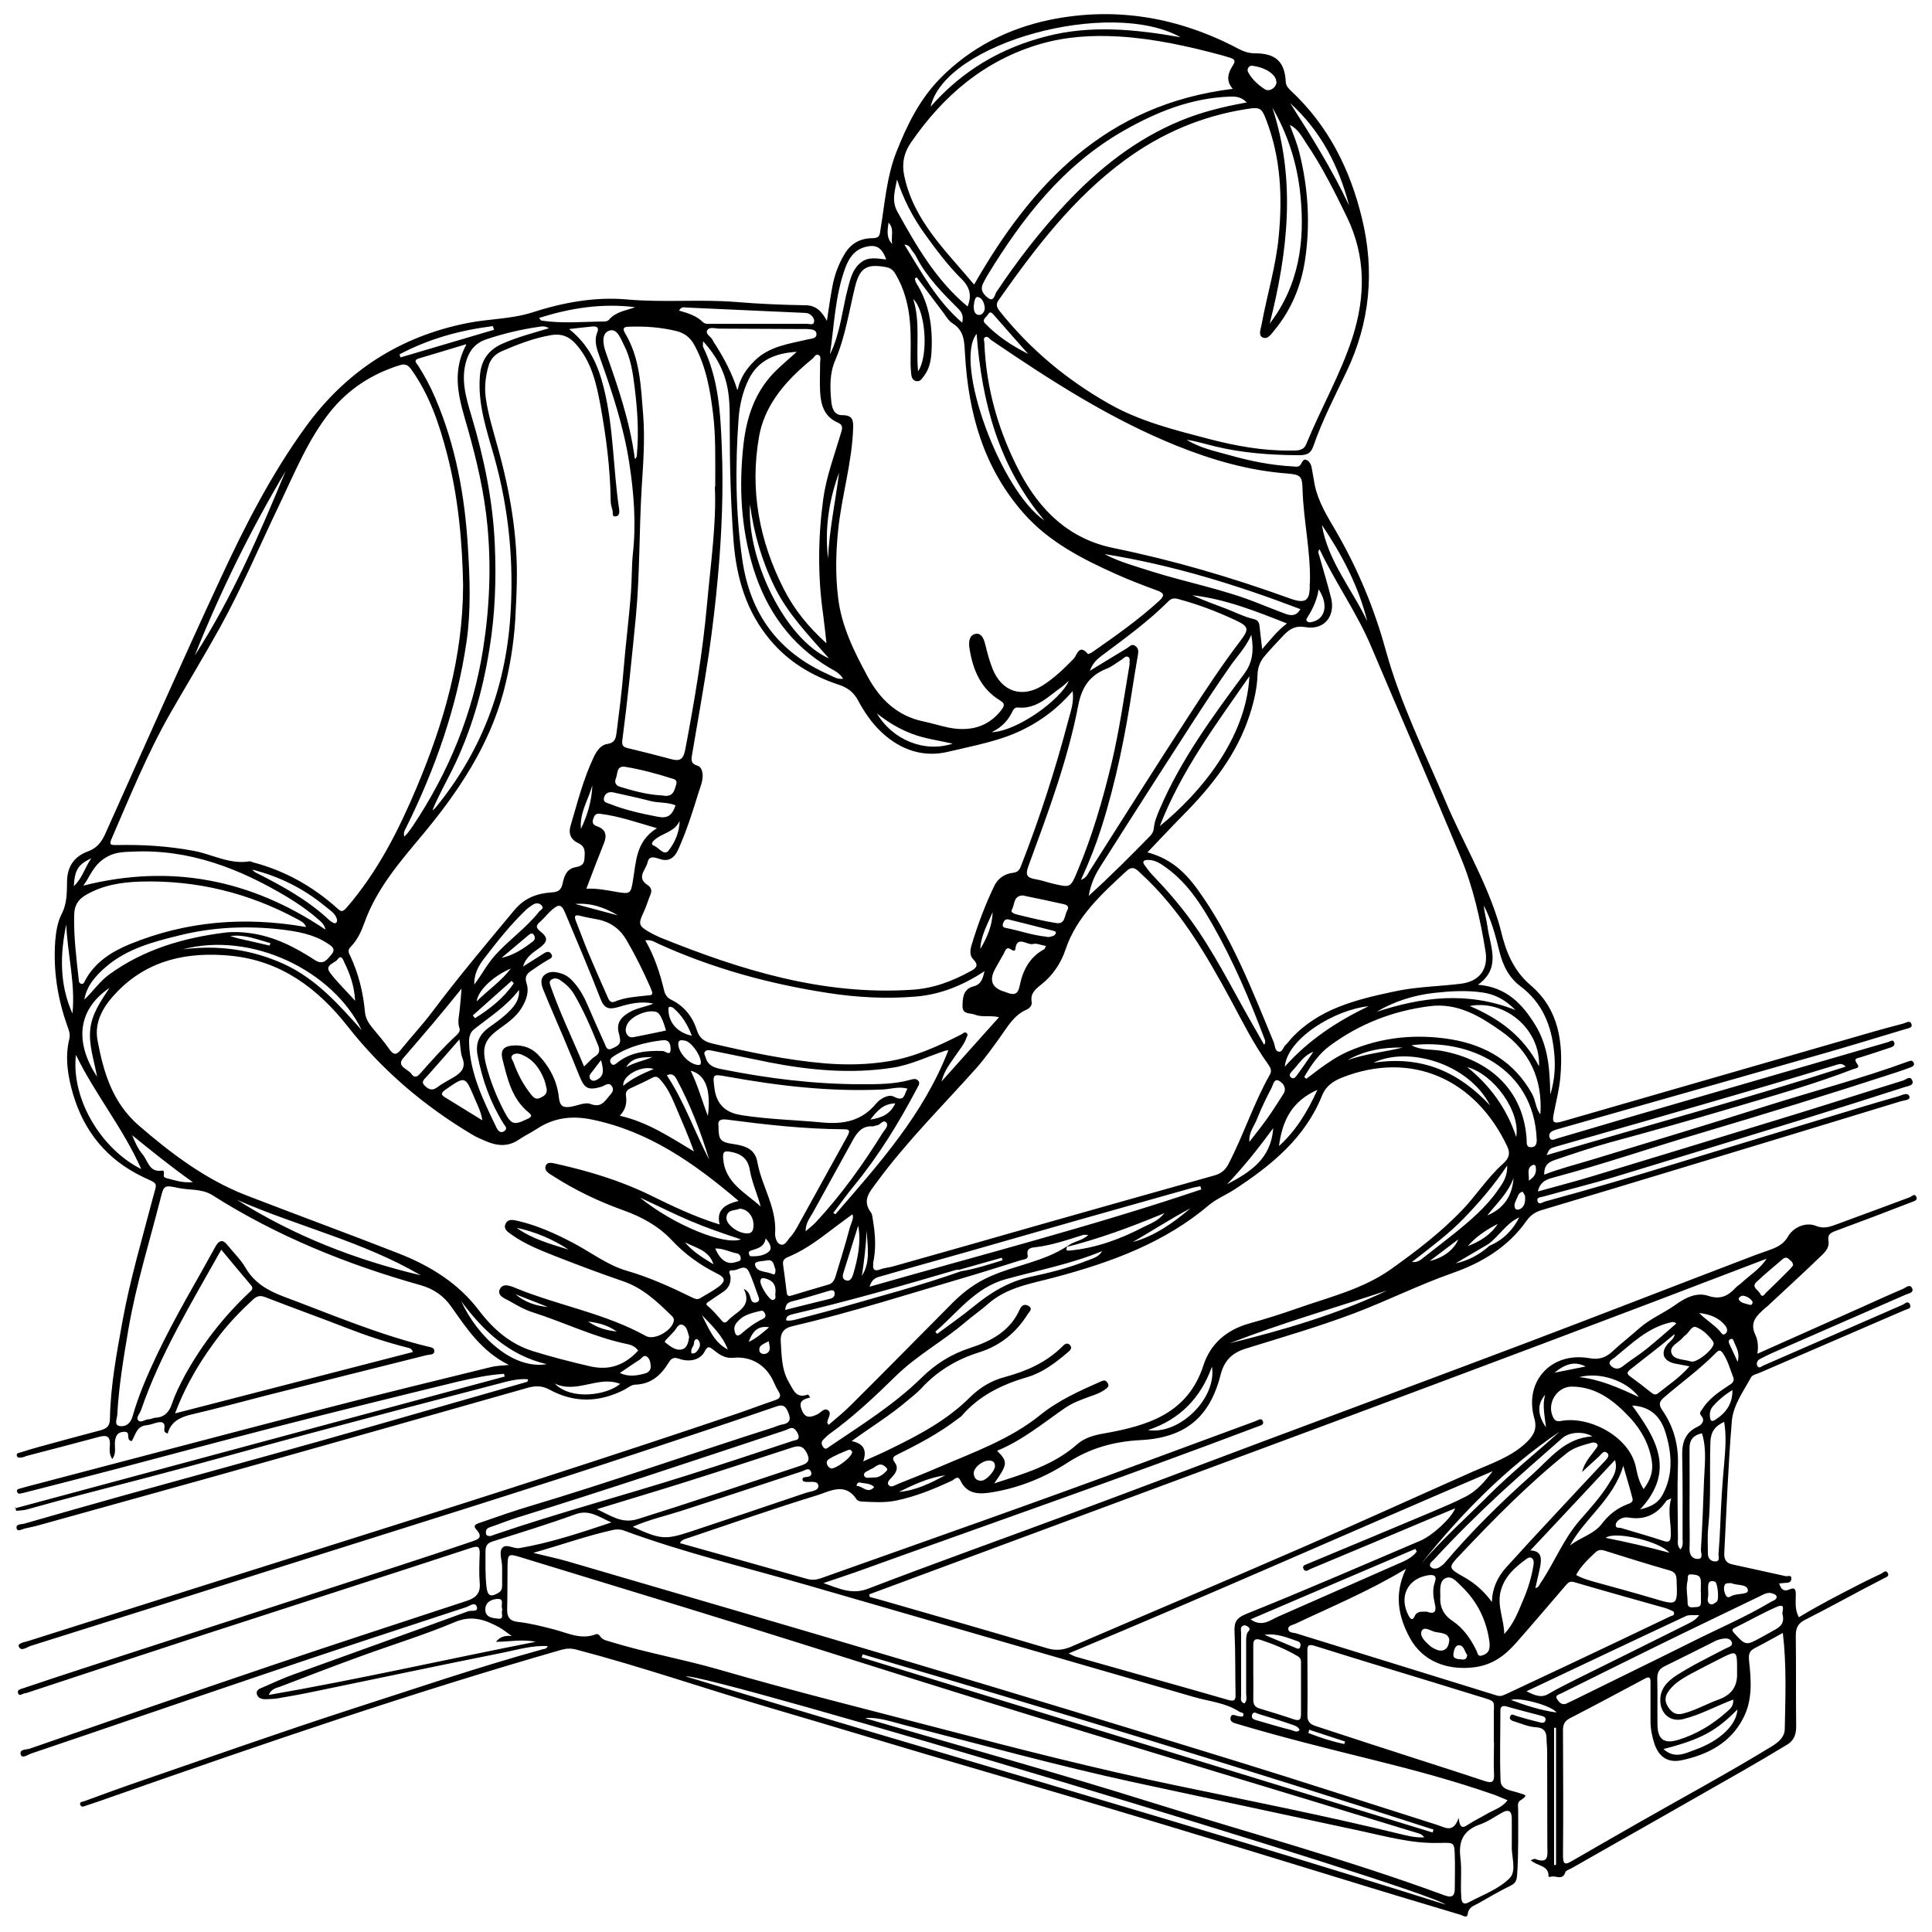 <svg xmlns="http://www.w3.org/2000/svg" id="Calque_1" viewBox="0 0 100 100"><path d="M.78,78.07c8.45-2.27,16.9-4.55,25.34-6.82-.01-.05-.02-.09-.03-.14-.81.05-1.6.22-2.38.4-3.12.76-6.25,1.53-9.36,2.33-2.76.71-5.52,1.45-8.28,2.18-1.56.41-3.13.81-4.69,1.21-.12.03-.23.06-.35.08-.08.01-.13-.03-.15-.11-.02-.08.03-.12.11-.14.12-.03.23-.07.35-.1,5.15-1.35,10.29-2.71,15.45-4.05,2.88-.75,5.77-1.45,8.66-2.16.24-.06.5-.06.89-.1-1.43-.71-2.19-1.9-3-3.04-.38-.54-.9-.9-1.57-1.09-3.81-1.07-7.44-2.54-10.78-4.66-.54-.34-1.17-.25-1.75-.37-.75-.16-.76-.15-.94.58-.57,2.23-1.26,4.44-1.65,6.71-.25,1.47-.5,2.95-.58,4.45-.01.2-.18.52.11.58.31.06.57-.12.68-.49.15-.54.34-1.07.55-1.59.85-2.08,1.95-4.03,3.06-5.98.24-.42.46-.84.7-1.26.17-.29.36-.35.59-.06.32.4.71.77.96,1.21.46.77,1.14,1.16,1.96,1.47,2.46.92,4.87,1.95,7.43,2.58.15.04.4.05.37.27-.02.17-.24.15-.39.18-2.77.69-5.54,1.39-8.31,2.09-1.29.33-2.56.68-3.86.98-.6.14-1.08.38-1.24.99-.21-.06-.18-.18-.17-.27.04-.3-.11-.36-.37-.3-.18.04-.36.12-.55.14-.53.04-.58.52-.77.82-.35-.04,0-.51-.41-.48-.35.02-.42.22-.46.5-.03.29.09.6-.14.91-.18-.27-.13-.53-.12-.77.01-.39-.16-.48-.52-.39-1.26.34-2.53.67-3.8,1-.07.02-.13.06-.2.07-.11.01-.27.07-.3-.09-.03-.14.12-.14.21-.17.31-.1.62-.19.94-.28,1.06-.29,2.12-.58,3.19-.86.32-.09.48-.23.48-.6.03-1.71.35-3.38.65-5.05.39-2.14,1.01-4.23,1.56-6.33.23-.9.34-.73-.52-1.14-1.86-.9-3.03-2.35-3.6-4.28-.27-.93-.43-1.89-.19-2.87.06-.25-.04-.47-.12-.7-.5-1.42-.72-2.86-.61-4.37.04-.48.12-.97.33-1.38.28-.54.27-1.09.28-1.66,0-.76.34-1.31,1.08-1.58.44-.16.69-.46.88-.87,1.99-4.44,3.96-8.9,6.01-13.31,1.25-2.7,2.61-5.35,4.37-7.78,2.09-2.88,4.86-4.69,8.39-5.39,1.1-.22,2.24-.2,3.32-.54,1.61-.52,3.26-.83,4.94-.68,1.88.17,3.77-.02,5.64.13,1.19.1,2.38.15,3.58.17.57,0,.86.33,1.12.81.09-.59.17-1.18.28-1.76.11-.61.32-1.18.64-1.71.32-.54.82-.81,1.42-.81.43,0,.39-.2.44-.49.22-1.32.31-2.66.8-3.93.56-1.43,1.22-2.78,2.32-3.89,1.56-1.57,3.48-2.54,5.62-2.99,3.44-.71,6.72-.13,9.81,1.51.27.14.53.22.84.22,1.06,0,1.53.44,1.58,1.47.01.22.14.34.27.47,1.94,1.81,3.06,4.07,3.67,6.58.67,2.73.43,5.4-.8,7.97-.6,1.26-1.25,2.51-1.71,3.84-.15.44-.41.48-.86.47-1.42-.01-2.83-.12-4.21-.45-.5-.12-.98-.27-1.49-.35.68.43,1.47.59,2.22.8,1.06.3,2.14.52,3.25.58.15,0,.3.07.43-.09.08-.11.12-.34.33-.23.15.08.22.25.25.43.05.28.1.57.15.85.18.87.64,1.61,1.08,2.36,1.14,1.96,2,4.02,2.6,6.21.75,2.72,2.01,5.26,3.11,7.85.86,2.03,2,3.94,2.67,6.04.06.19.12.39.17.59.26,1.09.64,2.08,1.56,2.86,1.47,1.26,1.68,2.99,1.52,4.78-.06.62-.22,1.24-.34,1.86-.09.45-.01.52.43.4,5.41-1.56,10.81-3.12,16.22-4.68.48-.14.96-.26,1.44-.39.16-.04.36-.2.43.04.06.18-.19.21-.33.25-1.46.44-2.93.89-4.4,1.31-3.06.88-6.12,1.74-9.17,2.61-1.45.41-2.91.83-4.36,1.24-.08.02-.17.05-.25.08-.17.06-.28.18-.23.35.07.23.26.11.39.07,1.27-.37,2.53-.75,3.8-1.12,4.44-1.29,8.88-2.58,13.33-3.87.12-.03.27-.18.33.04.05.17-.14.22-.26.26-.49.17-.98.32-1.47.48-.17.06-.42.04-.19.35.16.21-.07.22-.21.27-2.08.8-4.22,1.4-6.35,2.03-2.06.61-4.13,1.19-6.2,1.75-.98.27-1.95.6-2.92.93-.35.12-.54.32-.52.75.81-.32,1.63-.52,2.45-.77,3.06-.93,6.11-1.85,9.16-2.82,2.41-.76,4.86-1.4,7.23-2.27.11-.04.19-.07.26.03.1.14,0,.22-.12.27-.27.1-.55.2-.83.29-3.37,1.1-6.76,2.14-10.16,3.15-2.47.73-4.91,1.57-7.41,2.24-.36.1-.78.17-.91.75,1-.28,1.94-.52,2.86-.8,3.53-1.07,7.06-2.15,10.58-3.23,1.82-.56,3.64-1.15,5.46-1.71.16-.05.37-.28.48,0,.1.25-.21.28-.37.33-1.8.58-3.6,1.15-5.41,1.71-3.22.99-6.44,1.98-9.67,2.96-1.2.36-2.42.66-3.63,1-.14.04-.38.03-.32.24.07.22.27.05.39.02,2.24-.61,4.46-1.26,6.68-1.94,3.27-1,6.54-1.99,9.81-2.98.59-.18,1.18-.35,1.78-.52.2-.06.5-.24.59,0,.07.2-.29.2-.47.26-3.8,1.16-7.6,2.32-11.41,3.47-2.39.72-4.78,1.45-7.17,2.16-.33.1-.56.26-.77.55-.94,1.35-2.31,2.17-3.82,2.7-1.74.61-3.39,1.44-5.11,2.09-1.83.69-3.72,1.24-5.59,1.82-.72.22-1.12.62-1.31,1.35-.56,2.22-1.84,3.27-4.15,3.39-1.36.07-2.6.41-3.76,1.16-1.19.77-2.51,1.31-3.92,1.54-.65.11-1.3.12-1.64-.61-.13-.29-.31-.06-.42,0-.94.44-1.89.83-2.91,1.04-.58.12-1.17.08-1.76.05-.1,0-.23-.04-.28-.11-.6-.92-1.4-.41-2.06-.21-2.22.68-4.41,1.45-6.61,2.19-.17.06-.37.08-.48.28,2.21.62,4.39,1.23,6.57,1.85.25.07.45.06.7-.02,5.71-2.03,11.42-4.03,17.1-6.14,1.8-.67,3.61-1.33,5.42-2,.14-.05.31-.2.39.01.07.19-.14.21-.28.27-6.89,2.61-13.86,5.03-20.79,7.53-.51.18-1.03.35-1.68.57.84.29,1.48.62,2.34.28,3.36-1.29,6.75-2.5,10.12-3.75,3.45-1.28,6.9-2.59,10.34-3.88,4.55-1.7,9.1-3.39,13.65-5.11,3.88-1.47,7.75-2.98,11.63-4.46.35-.14.72-.25,1.07-.39.32-.13.59-.3.78-.63.27-.48.92-.76,1.44-.55.44.18.77.03,1.13-.1,1.24-.45,2.48-.92,3.73-1.38.11-.04.25-.23.34-.02.08.18-.12.22-.24.27-1.32.51-2.63,1.01-3.96,1.5-.26.1-.4.19-.35.5.07.41-.25.66-.5.9-.88.85-1.78,1.67-2.68,2.51-.03.02-.06.04-.08.06-.42.38-.85.73-.52,1.41.13.27.16.61.1.97,1.88-.84,3.72-1.66,5.56-2.48.66-.3,1.32-.6,1.98-.88.15-.06.36-.29.48-.01.08.21-.2.25-.34.31-2.3,1.01-4.61,2.01-6.91,3.02-.22.1-.44.21-.65.32-.14.08-.18.23-.12.35.09.16.22.02.31-.02,2.4-1.04,4.8-2.1,7.2-3.14.12-.05.28-.25.39-.02.1.22-.14.23-.27.29-2.5,1.08-5,2.16-7.5,3.24-.16.07-.38.11-.45.23-.4.73-.93,1.45-1,2.27-.19,2.26-.27,4.53-.39,6.8-.02.29.04.54.4.62.93.2,1.85.41,2.77.61.12.03.31-.1.3.14,0,.17-.15.21-.3.21-.1,0-.2.02-.33.03.09.3.24.44.53.31.28-.13.33,0,.33.25,0,.39-.06.79.16,1.19,1.03-.63,2.11-1.18,3.18-1.73.35-.18.71-.35,1.07-.52.11-.05.25-.23.35-.04.1.17-.1.22-.21.28-.32.17-.64.33-.96.5-1.04.55-2.06,1.11-3.11,1.64-.36.18-.48.42-.48.81.02,1.57,0,3.15.02,4.72,0,.43-.13.73-.48.94-.78.47-1.57.94-2.36,1.39-2.92,1.67-5.85,3.33-8.77,4.99-.12.07-.31.12-.34.22-.15.47-.53.12-.78.24-.02.01-.09-.02-.09-.02.03-.6-.6-.53-.92-.85.11-.03.18-.08.23-.06.71.27.64-.18.63-.63-.01-1.66,0-3.32-.01-4.97,0-.2-.03-.41-.03-.61,0-.37-.13-.59-.57-.61-.35-.02-.7-.17-1.04-.28-.14-.04-.36-.1-.27-.29.07-.17.23-.03.36,0,.36.11.73.21,1.1.3.13.03.3.1.36-.07.06-.18-.1-.22-.24-.26-.6-.16-1.2-.31-1.79-.48-.2-.05-.3.02-.3.22,0,1.21-.04,2.43.01,3.64.02.47.57.49.91.61.34.12.58.1.11.4-.17.11-.11.31-.11.48,0,1.11.02,2.22-.05,3.33-.02.28-.05.46-.34.6-.57.28-1.12.6-1.68.92-.23.13-.5.19-.54.55-.03.24-.25.08-.37.04-2.11-.63-4.21-1.26-6.31-1.91-6.24-1.92-12.49-3.81-18.77-5.64-3.58-1.04-7.14-2.13-10.72-3.18-3.33-.98-6.62-2.12-9.98-3-.27-.07-.49-.06-.75.01-7.84,2.25-15.55,4.9-23.25,7.6-.45.16-.91.32-1.37.47-.11.04-.25.11-.3-.06-.04-.14.12-.14.21-.17.95-.35,1.91-.7,2.87-1.03,3.61-1.24,7.22-2.52,10.85-3.7,3.33-1.07,6.65-2.21,10.03-3.14.08-.02.17,0,.24-.16-.8-.04-1.53.18-2.26.33-3.26.65-6.51,1.34-9.76,2.01-.66.14-1.32.26-1.98.37-.19.03-.38.03-.57.04-.23.01-.44-.05-.49-.28-.04-.21.18-.28.33-.34.52-.23,1.04-.47,1.57-.66,3.01-1.09,6.03-2.17,9.04-3.27.16-.06.54.05.45-.23-.09-.29-.39-.03-.56.02-3.48,1.14-6.96,2.28-10.43,3.46-4.03,1.36-8.04,2.75-12.07,4.11-.18.06-.47.28-.54.07-.11-.3.28-.26.46-.32,4.16-1.44,8.33-2.89,12.5-4.3,3.37-1.14,6.75-2.24,10.12-3.35.47-.15.72-.4.67-.92-.04-.51-.02-1.03,0-1.54,0-.33-.07-.4-.42-.29-4.51,1.48-9.04,2.93-13.55,4.4-3.16,1.03-6.31,2.07-9.46,3.11-.05.02-.1.02-.15.03-.11.03-.25.16-.31,0-.08-.19.13-.22.24-.26,1.04-.35,2.09-.7,3.14-1.04,5.42-1.76,10.84-3.52,16.25-5.28,1.27-.41,2.55-.84,3.82-1.27.31-.11.67-.19.25-.65-.23-.25.16-.31.31-.37.83-.29,1.66-.58,2.5-.83,4.22-1.26,8.37-2.73,12.56-4.06.15-.05.29-.12.44-.15.48-.07.5-.31.32-.7-.14-.29-.27-.35-.59-.24-2.17.75-4.34,1.47-6.51,2.19-6.29,2.09-12.62,4.05-18.94,6.05-4.38,1.39-8.76,2.78-13.14,4.15-.19.06-.5.32-.62.03-.07-.17.33-.23.52-.29,5.45-1.73,10.9-3.45,16.35-5.17,6.76-2.13,13.51-4.29,20.22-6.56.68-.23,1.36-.49,2.04-.72.27-.09.36-.21.19-.47-.12-.19-.2-.4-.3-.6-.4-.79-1.14-1.22-2.04-1.13-.43.04-.72-.17-1.02-.41-.16-.12-.29-.26-.45.07-.21.43-.76.59-1.33.39-.3-.11-.42,0-.54.2-.4.65-.9,1.11-1.73,1.14-.19,0-.38.16-.56.26-1.29.66-2.59.7-3.87,0-.39-.21-.72-.21-1.13-.1-4.37,1.24-8.73,2.48-13.1,3.71-4.08,1.15-8.17,2.28-12.26,3.42-.21.06-.44.1-.65.15-.16.03-.4.2-.45,0-.06-.25.27-.2.41-.25,1.7-.49,3.4-.97,5.11-1.45,3.36-.93,6.72-1.85,10.07-2.79,3.58-1.01,7.16-2.05,10.74-3.07.06-.02.14-.01.14-.16-.58-.05-1.13.13-1.68.27-3.23.84-6.45,1.69-9.67,2.55-2.81.75-5.6,1.55-8.41,2.28-2.06.54-4.13,1.06-6.18,1.64-.18.05-.37.05-.55.07-.02-.07-.04-.14-.06-.22ZM77.12,64.47c.69-.3,1.18-.8,1.52-1.46-.68.3-1.03.96-1.6,1.38-.57.33-1.13.67-1.7,1,.68-.14,1.26-.47,1.77-.92ZM49.66,65.72c-.07,0-.14,0-.21.02-2.79.82-5.58,1.62-8.41,2.28-.15.04-.36.08-.35.32.17.04.33,0,.5-.04.71-.19,1.43-.37,2.14-.57,2.14-.62,4.3-1.18,6.41-1.93.74-.12,1.44-.35,2.15-.57-.01-.04-.02-.09-.04-.13-.73.21-1.46.41-2.19.62ZM55.23,64.52c-.01.1-.12.23.13.21,1.36-.13,2.62-.59,3.81-1.21.35-.18.77-.31,1.1-.73-.15.06-.2.08-.24.1-1.57.65-3.16,1.23-4.81,1.65.29-.3.76-.28,1.11-.62-.14,0-.21-.02-.27,0-.82.26-1.63.54-2.5.64-.2.02-.44.06-.37.4.05.22-.2.23-.36.27-.87.27-1.73.55-2.61.81-3.07.9-6.11,1.88-9.23,2.61-.46.11-.6.39-.58.76.05.73.03,1.47.43,2.15.24.41.37.84.98.62.01,0,.06.07.12.15-.32.09-.62.16-.46.6.17.47.41.47.82.28.18-.08.37-.38.58-.2.18.16-.05.41-.06.62,0,.03.03.05.07.12.38-.33.77-.64,1.12-.99,1.78-1.77,3.54-3.56,5.31-5.34.57-.57,1.2-1.04,1.97-1.37,1.29-.57,2.72-.75,3.92-1.53ZM33.04,69.92c-.15-.23-.39-.32-.62-.36-1.7-.36-3.25-1.13-4.89-1.65-.37-.12-.73-.32-1.07-.52-.26-.16-.74-.29-.6-.64.17-.4.63-.16.93-.04,2.19.88,4.55,1.28,6.64,2.44.46.26,1.44-.33,1.45-.84,0-.07-.06-.16-.12-.21-.74-.72-1.48-1.43-2.5-1.78-1.17-.4-2.34-.84-3.49-1.29-.8-.32-1.61-.63-2.31-1.14-.17-.12-.41-.27-.3-.53.12-.29.4-.22.63-.17,1,.23,1.93.65,2.83,1.12.95.49,1.8,1.17,2.84,1.47,1.17.34,2.27.84,3.35,1.37.15.07.28.14.44.04.32-.2.66-.37.96-.6.36-.28.33-.46-.09-.67-.89-.44-1.69-1.02-2.36-1.74-.69-.73-1.54-1.19-2.48-1.53-1.29-.46-2.52-1.05-3.67-1.79-.18-.11-.45-.26-.37-.5.09-.27.39-.15.6-.11,1.65.37,3.27.86,4.79,1.6,1.16.57,2.32,1.13,3.62,1.53-.19-.76.28-1.05.98-1.22-2.3-1.96-4.66-3.62-7.63-4.22-1-.2-1.92-.09-2.78.47-.32.21-.66.37-.97.58-.54.37-1.1.33-1.67.09-.25-.11-.51-.21-.75-.36-2.48-1.48-4.65-3.32-6.43-5.59-1.55-1.97-3.45-3.4-6.05-3.66-2.22-.22-4.28.2-5.89,1.87-.68.7-1.2,1.52-1.01,2.52.31,1.65.77,3.22,2.15,4.41,1.68,1.45,3.43,2.77,5.52,3.59,2.64,1.02,5.29,1.99,7.92,3.02,1.63.64,3.09,1.54,4.16,2.96.73.96,1.61,1.73,2.8,2.1.97.3,1.95.55,2.94.78,1.04.24,1.82-.09,2.5-.82ZM23.97,30.3c-.04-2.21-.24-4.53-.83-6.8-.4-1.54-.9-3.04-1.84-4.36-.15-.21-.29-.34-.6-.24-1.45.45-2.65,1.23-3.6,2.4-1.15,1.44-1.83,3.13-2.61,4.76-1.03,2.14-1.95,4.33-3.1,6.41-.83,1.5-1.72,2.96-2.57,4.44-1.2,2.1-2.1,4.33-3.06,6.54-.12.29,0,.29.25.29,1.35-.03,2.69.05,4.02.3.97.18,1.86.72,2.9.54.04,0,.1.03.15.05,1.65.43,3.1,1.24,4.36,2.37.2.18.27.24.5-.02,1.61-1.86,2.69-4,3.63-6.23,1.39-3.31,2.39-6.7,2.4-10.45ZM36.39,17.69c0,.16-.02.22,0,.26.8,1.64.9,3.41.97,5.18.09,2.24,0,4.48-.2,6.71-.12,1.34-.28,2.67-.47,4-.26,1.73-.57,3.45-.86,5.17-.04.26-.12.51.27.62.2.06.26.29.27.51,0,.3-.11.57-.2.84-.31,1.01-.63,2.02-1.06,2.98-.18.41-.47.66-.93.51-.29-.09-.58-.21-.66.16-.08.38-.61.79,0,1.18.17.11.24.27.15.49-.13.3-.21.61-.35.9-.3.64-.28.73.37,1.09.15.08.31.16.47.23,4.18,1.69,8.43,3.01,13.04,2.71,1.13-.07,2.11-.45,3.07-.98.28-.15.39-.31.11-.59-.22-.22-.16-.52-.08-.78.31-1.03.69-2.03,1.15-3,.19-.4.53-.65.96-.7.29-.03.37-.17.45-.39.96-2.46,1.77-4.97,2.44-7.52.12-.46.3-.93.22-1.5-.73.85-1.56,1.49-2.5,1.96-1.24.63-2.61.86-3.94,1.18-1.28.31-2.46-.09-3.43-.99-.52-.48-.92-1.07-1.25-1.69-.22-.4-.52-.63-.96-.78-1.4-.46-2.63-1.19-3.58-2.33-1.24-1.48-1.74-3.22-1.89-5.09-.15-1.99-.2-3.99-.2-5.99,0-.65.01-1.3-.11-1.94-.17-.9-.58-1.68-1.26-2.43ZM51.43,76.79c1.61-.52,3.11-.96,4.32-2.03.38-.34.88-.48,1.42-.57,2.24-.4,4.31-1.02,5.12-3.52.36-1.12,1.2-1.84,2.38-2.17.83-.23,1.65-.49,2.45-.77,1.67-.59,3.42-1,4.88-2.04,1.28-.91,2.52-1.86,3.62-2.99.77-.79,1.36-1.74,2.18-2.47.31-.28.38-.53.22-.88-1.65-3.51-4.98-4.99-8.57-3.57-.45.18-.83.45-1.01.9-.88,2.21-2.62,3.63-4.55,4.89-.43.28-.93.48-1.32.81-2.29,1.94-5.02,2.94-7.88,3.71-1.24.34-2.55.51-3.56,1.41-.37.33-.79.61-1.17.94-1.15.98-2.5,1.71-3.59,2.78-1.09,1.07-2.21,2.12-3.46,3.02-.11.08-.2.19-.3.28-.12.12-.09.25-.01.37.13.19.25.04.34-.02,1.64-1.11,3.33-2.16,4.75-3.55.73-.72,1.54-1.23,2.52-1.55,1.09-.35,2.07-.87,2.57-1.99.09-.2.23-.31.45-.19.25.15.05.3-.03.42-.59.96-1.43,1.64-2.5,1.98-1.19.37-2.2.98-3.03,1.89-.2.21-.43.39-.66.58-.89.77-1.91,1.39-2.93,2.13.63.13.8.48.6,1.05.54-.24,1-.44,1.44-.66,1.48-.72,2.92-1.49,4.1-2.67.5-.49,1.09-.85,1.77-1.03,1.12-.3,2.15-.75,2.98-1.57.09-.09.25-.26.4-.1.18.18-.02.31-.14.42-.62.52-1.27,1.02-2.06,1.25-1.3.38-2.48.95-3.38,1.99-.05.06-.13.11-.2.16-.96.74-2.03,1.31-3.11,1.84-.22.11-.35.18-.16.44.2.27.06.51-.13.72-.11.13-.31.28-.2.43.13.17.35,0,.51-.06.7-.28,1.41-.56,2.1-.86,1.81-.78,3.68-1.44,5.23-2.69.95-.77,2.05-1.26,3.16-1.75.16-.07.24-.07.34.08.09.14.02.23-.08.3-.25.2-.54.3-.83.4-.44.16-.88.32-1.27.58-1.15.79-2.22,1.69-3.54,2.23.56.57.56.68-.15,1.69ZM29.48,17.05c1.03.83,1.48,1.86,1.77,3.02.52,2.08.48,4.21.8,6.31.02.15,0,.34-.2.35-.18.01-.12-.17-.14-.27-.03-.17-.1-.33-.1-.5-.02-1.67-.23-3.33-.53-4.97-.21-1.14-.46-2.27-1.28-3.19-.34-.38-.73-.54-1.24-.46-.91.15-1.76.48-2.59.84-.35.15-.59.41-.69.78-.15.53-.21,1.06-.14,1.61.12.88.39,1.72.62,2.57.64,2.29,1.04,4.6.99,6.99-.01.65-.05,1.29-.08,1.94-.08,1.26-.28,2.49-.6,3.71-.76,2.84-2.36,5.22-4.21,7.44-1.17,1.4-2.36,2.77-2.99,4.52-.17.47-.37.92-.73,1.28-.17.17-.08.32-.01.46.43.92.67,1.9.76,2.9.03.29.15.52.32.74.31.39.65.76.93,1.17.22.32.37.34.61.04.54-.67,1.13-1.3,1.64-1.98,1.35-1.8,2.8-3.52,4.24-5.25.53-.63,1.17-.86,1.93-.91.34-.02.49-.13.56-.46.08-.37.2-.75.65-.84.27-.05.46-.12.48-.43.02-.32.08-.64-.32-.82-.38-.17-.52-.5-.4-.89.36-1.21.66-2.43,1.21-3.58.14-.3.36-.61.68-.66.44-.06.46-.34.5-.64.13-1.05.27-2.09.35-3.14.11-1.37.29-2.73.39-4.1.05-.66.03-1.33.1-1.99.17-1.57.05-3.13-.19-4.68-.29-1.89-.89-3.69-1.53-5.48-.15-.42-.31-.84-.12-1.29.1-.26-.06-.31-.26-.29-.36.03-.72.08-1.19.13ZM45.2,65.4c-.04.29.04.43.37.3.21-.08.44-.09.65-.15,2.53-.71,5.05-1.43,7.57-2.15,3.02-.86,6.05-1.71,9.07-2.56.34-.1.55-.26.72-.58.79-1.52,1.31-3.16,2.15-4.64.13-.23,0-.4-.11-.56-.73-1.02-1.29-2.14-1.88-3.24-1.29-2.38-2.64-4.73-4.68-6.6-.23-.22-.42-.45-.76-.13-1.27,1.18-2.57,2.34-3.15,4.06-.24.72-.67,1.35-1.28,1.83-.29.23-.55.45-.47.88.03.18-.11.33-.27.4-.66.29-.98.89-1.37,1.43-.39.54-.78,1.09-1.22,1.59-1.74,1.95-3.6,3.79-5.15,5.9-.37.51-.79.93-.31,1.58.08.11.08.29.11.44.12.73.16,1.46,0,2.19ZM59.4,44.12c1.06.29,1.82.86,2.58,1.91,1.76,2.43,2.82,5.19,3.95,7.92.07.17.05.43.24.48.22.05.24-.24.38-.35.1-.09.18-.21.27-.31,1.43-1.56,3.37-2.03,5.34-2.45,1.14-.25,2.29-.26,3.44-.4.98-.12,1.44-.75,1.29-1.68-.27-1.67-.64-3.32-1.29-4.88-1.51-3.65-3.09-7.26-4.63-10.9-.74-1.75-1.85-3.3-2.67-5.03-.1.12-.06.19-.03.28.21.74.43,1.47.62,2.21.25.96-.34,1.71-1.32,1.54-.53-.09-.82.1-1.12.41-.33.35-.66.7-.97,1.06-.25.28-.38.61-.39.98-.02.7-.18,1.38-.39,2.04-.66,2.09-1.99,3.76-3.52,5.3-.6.61-1.18,1.23-1.78,1.86ZM66.76,6.46c.17.47.37.94.49,1.42.46,1.83.58,3.7.3,5.57-.2,1.34-.71,2.59-1.6,3.66-.15.18-.34.49-.61.35-.22-.12-.08-.43-.04-.66.28-1.54.75-3.04.89-4.6.19-2.03.1-4.01-.63-5.94-.25-.67-.33-.73-1.01-.62-2.34.36-4.44,1.26-6.33,2.65-2.68,1.97-4.65,4.57-6.53,7.24-.15.22-.11.36.05.57,1.56,1.96,3.45,3.54,5.63,4.78,1.62.93,3.41,1.37,5.2,1.84,1.39.36,2.79.62,4.24.6.3,0,.66.03.8-.33.76-1.86,1.78-3.62,2.4-5.54.67-2.11.69-4.18-.29-6.21-.64-1.32-1.3-2.64-2.13-3.86-.22-.33-.4-.7-.82-.91ZM47.45,14.36s-.07.03-.1.05c.02.08.03.16.07.23.71,1.12.87,2.36.79,3.64-.03.43-.12.84-.4,1.2-.1.13-.19.3-.41.24-.21-.06-.22-.25-.24-.41-.02-.15-.02-.31-.03-.46,0-.72.03-1.44-.03-2.15-.07-.89-.29-1.74-.75-2.52-.11-.18-.23-.3-.47-.35-1.01-.19-1.38.01-1.63,1.04-.31,1.27-.5,2.57-1.02,3.78-.29.67-.27,1.37-.21,2.06.03.34.11.79.59.78.5,0,.56.24.55.63-.05,1.81-.6,3.55-.78,5.34-.12,1.16-.14,2.32,0,3.47.17,1.47.83,2.8,1.53,4.09.63,1.16,1.51,2.03,2.88,2.32.44.09.87.23,1.31.32,1.06.21,2,0,2.7-.87.14-.18.28-.35-.03-.53-.99-.6-1.4-1.55-1.58-2.64-.06-.33-.05-.71.26-.8.38-.11.49.31.56.59.1.41.21.82.37,1.22.48,1.18,1.53,1.52,2.6.84.6-.38,1.1-.87,1.6-1.38.16-.17.27-.79.73-.24.01.02.15-.05.22-.09,1.2-.84,2.4-1.68,3.48-2.67.28-.26.25-.39-.1-.52-.71-.26-1.42-.53-2.11-.84-1.79-.8-3.53-1.69-4.84-3.19-2.06-2.35-2.84-5.18-3.01-8.2-.04-.63-.02-1.21-.64-1.6-.2-.12-.33-.35-.47-.54-.46-.61-.92-1.22-1.38-1.83ZM44.99,82.52s.02.1.03.14c.16.04.33.09.49.13,2.89.83,5.79,1.66,8.68,2.52.46.14.85.1,1.28-.09,3.97-1.71,7.96-3.39,11.93-5.12,2.94-1.28,5.86-2.61,8.79-3.91.99-.44,2.03-.77,2.84-1.55.38-.38.54-.71.38-1.25-.53-1.9.89-3.44,2.86-3.09.5.09.85-.03,1.2-.36.44-.41.92-.78,1.37-1.18.57-.51,1.28-.79,1.89-1.23.53-.38,1.1-.65,1.68-.46.66.22,1.05-.01,1.44-.43.08-.09.19-.14.28-.23.44-.41.97-.73,1.31-1.26-15.43,5.92-30.95,11.61-46.44,17.37ZM27.62,80.38c.68.17,1.22.28,1.74.43,5.97,1.75,11.94,3.48,17.89,5.26,5.54,1.65,11.07,3.34,16.59,5.04,3.54,1.09,7.06,2.24,10.59,3.36.37.12.8.43,1.07-.38.05.5.18.56.46.37.33-.22.69-.39,1.03-.59.35-.2.76-.31,1.04-.69-.24-.1-.44-.19-.65-.27-2.08-.73-4.21-1.3-6.35-1.83-2.34-.58-4.68-1.16-6.99-1.85-.17-.05-.38-.1-.35-.31.05-.28.27-.1.42-.09.1,0,.22.08.25-.06.03-.14-.13-.12-.21-.17-.71-.47-1.55-.53-2.34-.76-6.66-1.93-13.32-3.85-19.98-5.78-3.19-.92-6.42-1.69-9.54-2.84-.19-.07-.38-.07-.56-.03-1.36.3-2.66.77-4.11,1.18ZM67.8,30.19c.05-1.63-.33-3.22-.38-4.84-.02-.7-.08-.78-.78-.84-2-.15-3.9-.7-5.74-1.44-3.45-1.39-6.54-3.39-9.6-5.47-.09-.06-.16-.21-.3-.15-.12.05-.06.18-.05.28.09,2.39.74,4.63,1.85,6.74,1.05,1.97,2.54,3.43,4.85,3.9,3.09.63,6.11,1.52,9.07,2.59.87.32,1.1.15,1.07-.76ZM63.81,4.6c-.39-.44-.23-.85,0-1.21.19-.28.05-.34-.17-.41-.13-.04-.26-.08-.4-.12-1.75-.47-3.5-.86-5.32-.97-1.38-.08-2.73,0-4.05.38-2.9.84-5.05,2.68-6.72,5.11-.36.52-.48,1.07-.35,1.7.48,2.34,2.17,3.91,3.62,5.65,3-5.25,6.84-9.32,13.37-10.13ZM73.71,95.09c-.13-.18-.31-.2-.47-.25-3.57-1.09-7.14-2.18-10.72-3.26-4-1.22-8-2.42-11.99-3.66-4.13-1.28-8.25-2.6-12.37-3.88-3.73-1.16-7.48-2.29-11.22-3.44-.62-.19-.66-.17-.67.45-.01.75,0,1.5-.02,2.26-.01.4.15.6.56.64.64.07,1.25.23,1.87.39.7.18,1.39.55,2.16.25.09-.03.16.01.22.1.13.21.37.23.58.3,1.83.56,3.71.89,5.55,1.42,3.83,1.11,7.71,2.07,11.57,3.08,3.98,1.04,7.97,2.06,12,2.9,3.88.81,7.78,1.58,11.64,2.52.42.1.85.22,1.33.19ZM37.02,25.19c0-1.44.03-2.6-.11-3.76-.15-1.23-.36-2.46-.97-3.57-.21-.39-.52-.63-.95-.73-.79-.19-1.6-.25-2.42-.22-.25,0-.38.06-.22.33.79,1.31.82,2.79.94,4.23.1,1.27,0,2.55-.08,3.83-.13,2.21-.09,4.43-.3,6.64-.21,2.13-.42,4.26-.7,6.39-.03.25.04.33.27.39.75.18,1.51.37,2.25.57.43.12.63.04.73-.45.48-2.52.91-5.05,1.14-7.61.19-2.1.49-4.2.4-6.03ZM33.4,48.67c.49.86.77,1.73.98,2.62.05.2.16.36.37.46.67.33,1.1.88,1.32,1.57.13.41.37.59.79.69,1.93.45,3.85.86,5.84,1.03,1.12.09,2.21.07,3.3-.11,1.34-.22,2.56-.78,3.76-1.39.09-.04.16-.16.27-.07.11.09,0,.18-.02.28-.12.33-.35.58-.54.87-.26.39-.58.75-.74,1.36,1.04-1.17,1.99-2.22,2.98-3.33-.46-.11-.87.02-1.24-.13-.25-.1-.64,0-.65-.42,0-.44.04-.91.55-1.04.43-.11.49-.4.59-.79-1.12.73-2.26,1.2-3.54,1.31-1.54.13-3.07.05-4.6-.19-3.03-.47-5.95-1.27-8.74-2.54-.18-.08-.35-.22-.67-.18ZM92.28,84.52c-.51.28-.97.54-1.44.78-.3.15-.34.32-.31.65.11,1,.19,2.03-.29,2.96-.65,1.29-1.83,1.91-3.2,2.2-.7.15-1.17-.17-1.4-.83-.13-.39-.21-.79-.21-1.2,0-.65,0-1.3,0-1.95,0-.19.02-.42-.3-.24-1.29.69-2.58,1.38-3.88,2.05-.29.15-.36.36-.35.66.01,2.15.02,4.3,0,6.46,0,.51.16.44.49.25,1.12-.65,2.24-1.29,3.36-1.93,2.29-1.31,4.61-2.56,6.86-3.93.39-.23.76-.5.77-.96.03-1.63.1-3.27-.1-4.96ZM55.33,85.59c.19.09.27.14.35.16,2.63.75,5.27,1.48,7.9,2.24.37.11.38-.07.37-.32-.02-1.06,0-2.12-.05-3.18-.02-.5.05-.73.62-.96,3.02-1.21,6-2.51,8.99-3.78.64-.27,1.62-1.18,1.81-1.68-.44.18-.85.35-1.25.52-2.08.88-4.16,1.75-6.24,2.62-.11.05-.26.19-.36,0-.09-.18.09-.21.22-.27,2.11-.88,4.23-1.76,6.34-2.65.63-.27,1.27-.53,1.88-.85.56-.3.97-.79,1.35-1.29-7.29,3.11-14.5,6.33-21.92,9.42ZM72.76,81.21c-1.91,1.15-3.84,1.95-5.72,2.84-.14.06-.36.09-.36.25,0,.22.25.2.4.24,3.47,1.08,6.93,2.14,10.4,3.22.22.07.36-.03.53-.1,1.11-.52,2.21-1.04,3.32-1.56,1.71-.81,3.42-1.62,5.13-2.44.07-.03.18-.03.19-.14.01-.14-.13-.15-.21-.19-.09-.05-.19-.08-.29-.11-1.56-.44-3.11-.87-4.67-1.33-.22-.06-.31.02-.43.16-.86,1-1.72,2.01-2.59,3-.58.65-1.21,1.13-2.17,1.25-1.4.17-2.67-.32-3.32-1.53-.6-1.11-.82-2.26-.2-3.56ZM77.31,90.19h.01c0-.43,0-.85,0-1.28-.02-.96.21-.8-.85-1.13-2.8-.87-5.62-1.71-8.42-2.59-.35-.11-.38,0-.38.28,0,1.11.02,2.22,0,3.33,0,.32.15.45.43.54.95.31,1.89.62,2.84.93,1.96.64,3.93,1.26,5.89,1.91.41.14.52.05.5-.36-.03-.55,0-1.09,0-1.64ZM42.78,33.31c-.06-.54-.11-1.01-.17-1.47-.29-2-.27-4.01,0-6.01.16-1.17.58-2.27.91-3.39.07-.23.15-.43-.14-.56-.71-.3-.89-.91-.93-1.58-.03-.51,0-1.02,0-1.54,0-.13.06-.31-.07-.38-.16-.09-.23.11-.33.19-.16.13-.32.27-.47.4-1.12.99-2.03,2.15-2.29,3.62-.49,2.77.01,5.42,1.29,7.92.54,1.06,1.28,1.96,2.21,2.8ZM55.97,45.54c.29-.14.33-.3.41-.43,1.74-2.73,3.46-5.47,5.23-8.18.83-1.28,1.67-2.55,2.6-3.77.47-.62.42-.74-.31-1.08-.94-.44-1.9-.8-2.9-1.07-.21-.06-.36-.05-.51.1-1.05,1.05-2.25,1.92-3.44,2.81-.24.18-.48.37-.64.8.72-.44,1.33-.81,1.94-1.18.12-.07.22-.24.41-.11.17.12.17.28.14.46-.1.59-.2,1.17-.29,1.76-.37,2.42-.85,4.81-1.59,7.15-.28.89-.62,1.76-1.06,2.72ZM9.05,73.16c4.18-1.08,8.25-2.13,12.32-3.18-.05-.16-.15-.2-.25-.22-1.07-.27-2.11-.61-3.14-1.01-1.41-.55-2.84-1.06-4.25-1.61-.28-.11-.45-.05-.64.13-.61.56-1.18,1.15-1.69,1.8-.94,1.22-1.75,2.52-2.34,4.09ZM44.79,88.91s.05.04.08.05c4.85,1.42,9.71,2.76,14.53,4.27,5.13,1.61,10.32,3.01,15.36,4.87.46.17.54-.02.54-.39,0-.55.02-1.09,0-1.64-.02-.7-.03-.7-.74-.68-.05,0-.1,0-.16,0-1.36.03-2.66-.34-3.97-.62-3.9-.84-7.8-1.67-11.7-2.51-4.02-.87-7.97-1.97-11.95-2.98-.65-.17-1.3-.4-1.99-.36ZM58.47,34.37c-.03-.13.06-.3-.08-.37-.14-.07-.24.09-.36.16-.25.15-.48.35-.75.45-.88.35-1.29.96-1.47,1.9-.55,2.86-1.58,5.59-2.58,8.32-.17.45-.08.61.38.68.3.05.6.16.9.23.89.21.9.21,1.25-.63.77-1.82,1.32-3.71,1.78-5.63.4-1.69.64-3.4.93-5.11ZM33.8,51.94c-.63-.13-1.23.01-1.81.19-.46.13-.71.08-.9-.41-.58-1.5-1.21-2.97-1.83-4.45-.19-.46-.32-.5-.7-.17-.21.18-.37.4-.58.59-.22.19-.29.3,0,.53.41.32.36.53-.05.84-.32.24-.69.43-.86.97.43-.27.77-.49,1.11-.7.13-.08.27-.1.36.06.1.17-.05.22-.17.29-.31.18-.61.38-.91.59-.2.15-.31.3-.21.61.15.44,0,.87-.24,1.27-.28.47-.72.78-1.15,1.09-.78.56-.93.96-.7,1.88.22.84.54,1.65.95,2.43.36.67.49.7,1.18.37.22-.1.28-.17.07-.34-.87-.71-1.1-1.75-1.35-2.75-.13-.52.09-.7.64-.72.46-.01.86.14,1.17.45.62.63,1.02,1.39,1.11,2.26.05.44.22.52.58.47.36-.05.77-.26,1.05-.15.5.19.69-.06.93-.36.12-.16.33-.31.19-.54-.16-.27-.38-.04-.55.01-.66.19-.87.11-1.12-.51-.26-.65-.53-1.29-.8-1.94-.36-.85-.73-1.69-1.08-2.55-.11-.27-.2-.58.07-.8.26-.21.59-.15.89-.05.27.09.47.28.65.49.28.33.49.7.66,1.1.29.67.59,1.35.89,2.01.07.15.11.41.39.27.21-.1.47-.18.41-.51-.02-.08-.02-.17-.05-.25-.16-.52.08-.85.51-1.1.38-.23.81-.28,1.21-.44ZM15.84,47.98c-.08-.23-.28-.31-.46-.41-2.52-1.36-5.22-2.02-8.1-1.94-.99.03-1.95.18-2.83.69-.41.24-.6.54-.61,1.03-.03,1.11.11,2.21.23,3.31.01.1,0,.22.13.26.13.04.17-.1.21-.18.51-.94,1.36-1.48,2.31-1.87,2.93-1.2,5.96-1.44,9.11-.89ZM24.12,17.82c-.87.26-1.65.5-2.43.73-.31.09-.15.23-.05.37.34.53.64,1.09.89,1.68,1.06,2.47,1.53,5.07,1.69,7.74.1,1.62.16,3.25-.07,4.86-.49,3.37-1.61,6.56-3.12,9.62-.07.14-.17.27-.1.48.08-.08.13-.13.17-.18.09-.12.19-.25.27-.37,1.86-2.79,3.1-5.81,3.63-9.13.34-2.14.43-4.27.23-6.4-.16-1.71-.55-3.38-1.02-5.04-.4-1.4-.9-2.81-.08-4.33ZM37.19,58.29c0,.72.09.83.8.93.58.09,1.09.25,1.21.92.22,1.25,1.01,2.36.92,3.69-.01.2.07.51.27.58.24.09.36-.21.5-.36.15-.16.27-.35.38-.55.87-1.57,1.73-3.14,2.6-4.71.17-.31.05-.34-.22-.34-2.02-.01-4.03-.24-6.03-.5-.29-.04-.49.02-.43.34ZM81.89,76.18c.13-.52.46-.83.71-1.19.06-.08.15-.18.05-.27-.05-.05-.17-.07-.24-.05-.46.13-.92.23-1.32.55-1.98,1.59-3.75,3.39-5.49,5.23-.66.69-.66.71.18,1.18.57.32,1.05.75,1.44,1.29.02-.72.29-1.28.72-1.77.84-.93,1.69-1.85,2.55-2.77.85-.92,1.71-1.83,2.57-2.75.11-.12.29-.29.12-.43-.17-.15-.29.06-.41.18-.27.25-.55.5-.88.81ZM22.39,41.94c.05-.04.11-.08.15-.13,2.35-2.87,3.61-6.16,3.87-9.83.2-2.82-.06-5.6-.83-8.34-.39-1.37-.86-2.72-.74-4.19.06-.8.43-1.33,1.16-1.66.77-.34,1.58-.55,2.41-.8-.2-.13-.38-.1-.54-.07-.9.13-1.79.34-2.66.63-.56.18-.88.53-1.06,1.08-.32,1.01-.03,1.95.25,2.89.65,2.17,1.11,4.38,1.21,6.64.08,1.82.02,3.64-.28,5.45-.35,2.18-.95,4.27-1.93,6.25-.34.68-.71,1.34-1.01,2.06ZM11.45,64.69c-1.54,2.75-3.15,5.38-4.15,8.3-.06.17-.26.37-.16.51.14.19.37-.05.57-.04.11,0,.23-.08.35-.08.49-.03.71-.33.85-.75.17-.5.41-.97.66-1.44.88-1.6,1.99-3.03,3.33-4.29.12-.11.24-.2.09-.38-.51-.6-1.01-1.2-1.54-1.84ZM67.51,55.75s.06.06.1.09c.2-.15.41-.3.61-.46.5-.37,1.01-.72,1.59-.97,1.71-.74,3.5-.91,5.32-.61,1.81.31,3.26,1.18,4.17,2.82.19.34.18.75.43,1.06.12-1.81-.55-3.27-2.02-4.3-1.09-.77-2.25-1.49-3.71-1.3-1.91.24-3.64.92-5.17,2.05-.56.41-.97,1-1.32,1.61ZM64.55,5.32c-.3-.31-.58-.33-.88-.32-2.01.07-3.8.79-5.5,1.76-3.13,1.78-5.24,4.51-7.06,7.49-.09.15-.17.3-.24.45-.16.35.09.59.3.74.27.19.32-.19.4-.32,1.08-1.62,2.26-3.15,3.59-4.57,1.7-1.81,3.6-3.33,5.94-4.3,1.09-.45,2.21-.73,3.45-.95ZM46.98,56.35c-.46-.13-.87.02-1.27.04-2.71.13-5.38-.18-8.04-.66-.79-.14-.79-.16-.69.6q.15,1.2,1.36,1.38s.07.02.1.02c1.37.21,2.76.24,4.13.37,1.1.1,2.03-.08,2.77-.97.21-.26.64-.51.92-.37.6.31.53-.16.72-.42ZM26.49,84.68c-.3-.21-.47-.35-.67-.46-.72-.39-1.41-.63-2.28-.26-1.54.65-3.14,1.14-4.71,1.71-1.44.52-2.87,1.07-4.3,1.62-.21.08-.49.11-.62.44,4.67-.81,9.22-1.85,13.81-2.75-.68-.15-1.37,0-2.05,0,.19-.23.41-.34.82-.3ZM49.08,54.36c-.07.01-.12.01-.17.03-.91.3-1.79.74-2.75.88-2.11.32-4.2.13-6.28-.27-1.01-.2-2.02-.42-3.03-.62-.12-.02-.25-.06-.35.04-.1.1,0,.21.03.33.12.41.45.52.82.59,2.39.48,4.8.78,7.25.78.84,0,1.7,0,2.52-.23.14-.04.28-.08.39.03.15.14.02.28-.05.42-.93,1.77-1.98,3.48-3.26,5.04-.37.45-.71.93-1.07,1.4.04.02.07.05.11.07,2.25-2.6,4.56-5.17,5.84-8.47ZM64.77,32.86c-.31.68-.73,1.1-1.06,1.57-1.31,1.87-2.51,3.8-3.75,5.71-1.01,1.57-2.01,3.14-3.01,4.72-.28.43-.49.9-.6,1.51,1.16-1.05,2.18-2.08,3.2-3.12.09-.1.15-.22.17-.36.03-.36.17-.69.31-1.02,1.09-2.54,2.72-4.77,4.36-6.98.44-.59.52-1.19.38-2.02ZM30.88,78.11c.75.34,1.3.77,2.12.52,2.84-.89,5.65-1.84,8.48-2.78.39-.13.46-.31.26-.68-.2-.36-.42-.35-.76-.24-1.83.6-3.66,1.2-5.5,1.78-1.49.47-2.98.91-4.6,1.41ZM16.85,48.13c-.06-.3-.25-.44-.43-.59-.48-.42-1.01-.78-1.55-1.11-2.46-1.47-5.06-2.49-8.01-2.35-.5.02-.95.02-1.44.34-.62.4-.78,1-1.11,1.42,4.52-1.14,8.67-.33,12.54,2.28ZM74.82,98.58c-1.17-.89-38.41-12.05-39.33-11.81,13.14,3.98,26.3,7.7,39.33,11.81ZM32.76,79.03c1.44.66,1.67.68,3.03.23,1.98-.66,3.95-1.32,5.92-1.99.24-.08.67-.1.65-.36-.02-.3-.42-.18-.66-.21-.07-.01-.15-.02-.16-.1-.02-.08.03-.13.11-.14.17-.02.41-.03.33-.27-.1-.27-.32-.08-.48-.03-2.08.68-4.15,1.37-6.23,2.04-.81.26-1.66.45-2.51.82ZM78.25,95.53c0-.52,0-.96,0-1.4q0-.59-.5-.31c-.38.21-.74.47-1.14.61-.86.3-1.13.86-1.02,1.72.08.64,0,1.3.04,1.95.01.19,0,.58.4.36.73-.39,1.57-.69,2.12-1.26.36-.37.07-1.15.1-1.67ZM33.76,51.36c-.03-.08-.06-.16-.09-.24-.37-.84-.78-1.67-1.24-2.46-.34-.58-.83-.94-1.5-1.07-.3-.06-.61-.11-.91-.19-.28-.07-.3.03-.22.25.22.55.42,1.11.65,1.66.32.75.64,1.5.98,2.25.07.16.14.39.4.28.55-.23,1.14-.25,1.72-.32.1-.01.22.01.21-.15ZM86.98,80.2c.16-.2.11-.39.11-.56,0-1.45.01-2.9-.02-4.35-.01-.66.18-1.16.81-1.45.25-.12.36-.35.2-.53-.16-.18-.06-.23.02-.36.33-.53.82-.87,1.32-1.2.16-.11.39-.2.29-.47-.16-.41-.27-.84-.52-1.22-.12-.17-.2-.21-.35-.06-.83.85-1.8,1.55-2.7,2.32-.25.22-.31.37-.1.67.58.84.84,1.77.81,2.8-.04,1.28-.01,2.56,0,3.83,0,.18-.06.38.14.59ZM41.25,18.21c-1.09.06-2.01.42-2.5,1.43-.31.63-.47,1.33-.52,2.02-.18,2.44-.16,4.87.19,7.3.4,2.79,1.84,4.79,4.46,5.95.23.1.46.27.76.22-.18-.29-.45-.42-.7-.56-2.01-1.19-3.26-2.96-3.94-5.13-.65-2.1-.76-4.24-.52-6.42.16-1.41.58-2.7,1.59-3.74.37-.38.78-.71,1.17-1.07ZM85.07,77.08c.34-.45.51-.9.43-1.44-.13-.87-.54-1.62-1.13-2.26-.81-.86-1.72-1.6-3.01-1.61-.78,0-1.31.87-.98,1.57.09.19.2.25.41.21,1.44-.28,3.57.79,3.89,2.42.07.35.15.72.39,1.1ZM25.34,79.52c.1-.03.18-.06.26-.09,3.31-1.13,6.7-2.03,10.04-3.09,1.8-.57,3.59-1.16,5.39-1.76.11-.04.32-.03.31-.21-.01-.14-.1-.3-.21-.4-.16-.14-.33.01-.48.06-4.62,1.53-9.23,3.08-13.88,4.52-.48.15-.94.34-1.41.5-.17.05-.22.15-.21.3.01.13.1.16.2.15ZM64.85,86.6h.02c0,.46.01.92,0,1.38,0,.25.09.38.32.45.59.18,1.19.36,1.77.56.35.12.38-.04.38-.3,0-.85,0-1.71,0-2.56,0-.15.02-.29-.16-.4-.61-.36-1.26-.63-1.93-.85-.28-.09-.39,0-.38.28,0,.48,0,.95,0,1.43ZM34.01,42.87c-1.04-.3-1.97-.63-2.96-.75-.22-.03-.29.09-.35.28-.07.23.04.31.21.37.47.17.51.49.34.9-.31.77-.6,1.54-.9,2.33.54-.03,1.07.08,1.59.17.69.12.71.07.82-.59.17-.97.14-2.03,1.24-2.71ZM81.58,81.52c.33.19.68.28,1.03.38.97.27,1.95.53,2.92.82,1.31.39,1.3.4,1.25-.94-.01-.28-.09-.42-.38-.5-1.12-.32-2.24-.67-3.35-1.02-.19-.06-.33-.04-.47.09-.37.35-.75.7-1,1.17ZM44.11,62.86c-.25.19-.53.38-.8.59-.77.58-1.52,1.18-2.42,1.57-.18.08-.4.14-.36.42.07.49.13.97.19,1.46.02.15.07.21.24.16.64-.2,1.28-.38,1.92-.57.21-.06.3-.22.36-.4.25-.83.51-1.65.73-2.49.07-.27.25-.56.15-.74ZM64.67,35c-1.75,2.52-3.52,4.88-4.64,7.76,2.12-1.72,4.48-4.57,4.64-7.76ZM38.18,20.18c.13-.62.45-1.09.88-1.51.76-.75,1.77-.87,2.74-1.1.2-.05.48-.04.46-.29-.02-.25-.3-.23-.51-.25-.09,0-.17,0-.26,0-1.42,0-2.84-.02-4.27-.02-.21,0-.51-.12-.62.1-.09.19.21.32.29.5.04.09.1.18.16.26.45.72.85,1.47,1.11,2.3ZM65.43,54.09c.12-.19.02-.3-.01-.4-.75-1.98-1.58-3.93-2.63-5.78-.63-1.11-1.33-2.2-2.4-2.98-.29-.21-.59-.43-.98-.42-.21,0-.31.08-.16.28.13.18.26.36.42.52.7.73,1.37,1.5,1.96,2.31,1.17,1.61,2.06,3.39,3.04,5.12.25.44.5.88.77,1.35ZM91.96,82.68c0-.14-.12-.16-.21-.2-.24-.09-.44.03-.64.13-1.78.86-3.56,1.71-5.33,2.58-1.65.81-3.3,1.63-4.95,2.45-.12.06-.37.11-.24.3.09.14.24.35.5.23.14-.07.28-.13.42-.2,2.06-1.02,4.13-2.02,6.19-3.05,1.32-.66,2.68-1.24,3.95-2,.11-.07.27-.09.31-.24ZM89.91,86.54c0-.23,0-.32,0-.4-.01-.64-.08-.68-.65-.4-.62.31-1.23.62-1.84.95-.42.24-.83.49-1.1.91-.2.32-.11.59.09.85.18.23.39.33.72.24.64-.17,1.21-.5,1.82-.72.82-.29.99-.85.96-1.44ZM65.85,5.55c1.24,3.76.81,7.48-.13,11.2,1.52-1.99,1.83-4.26,1.59-6.64-.16-1.62-.64-3.14-1.46-4.55ZM32.08,57.75c1.45.33,2.62,1.12,3.84,1.85-.29-.81-.63-1.58-.96-2.36-.2-.47-.41-.94-.76-1.33-.12-.14-.22-.24-.43-.13-.38.2-.77.38-1.16.56-.16.08-.24.2-.21.37.05.37,0,.71-.32,1.04ZM31.64,78.8c-.68-.31-1.16-.68-1.86-.42-1.41.51-2.84.95-4.27,1.4-.3.09-.38.25-.38.51,0,.61-.02,1.23.05,1.84.05.48.22.56.64.3.16-.1.17-.24.17-.4,0-.31,0-.61,0-.92,0-.32-.16-.72-.02-.95.19-.31.6.02.91-.03,1.59-.27,3.12-.78,4.77-1.33ZM89.71,87.97c-.9.34-1.7.79-2.59,1.01-.63.16-1.13-.24-1.18-.87-.05-.68.35-1.08.86-1.41.8-.51,1.65-.92,2.49-1.36.14-.08.44-.13.34-.36-.09-.21-.35-.19-.56-.14-.1.02-.2.05-.29.1-.88.44-1.75.88-2.63,1.31-.29.14-.38.35-.37.66.02.79,0,1.57.01,2.36.01.77.35,1.01,1.09.78.94-.29,1.76-.79,2.48-1.43.17-.15.38-.3.35-.64ZM4.35,51.75c.46-.42.79-.94,1.3-1.31,1.79-1.3,3.84-1.9,6.01-2.17.42-.05.86-.03,1.29.03,1.25.17,2.33.73,3.36,1.4.44.28.64-.06.85-.3.26-.31-.03-.45-.24-.59-.71-.46-1.54-.6-2.36-.7-1.76-.2-3.52-.13-5.25.3-1.36.33-2.72.69-3.81,1.62-.54.46-1.02.99-1.14,1.73ZM44.65,85.63c-.02.05-.03.11-.05.16,9.85,3.02,19.7,6.04,29.55,9.06.02-.05.03-.1.05-.15-9.8-3.17-19.66-6.17-29.54-9.07ZM62.18,61.57c-.02-.06-.03-.11-.05-.17-.15.03-.3.05-.44.09-1.94.55-3.87,1.09-5.81,1.64-1.93.55-3.87,1.11-5.8,1.66-1.47.42-2.94.82-4.41,1.25-.23.07-.52.08-.66.56,5.8-1.66,11.55-3.14,17.18-5.04ZM80.25,56.63c.22-.72.27-1.44.19-2.19-.14-1.36-.6-2.53-1.74-3.39-.6-.45-.91-1.07-1.09-1.8-.2-.81-.41-1.62-.81-2.38.03.37.14.72.19,1.08.13,1.03.74,2.14-.49,3.02,1.48.12,2.31,1.01,2.97,2.09.67,1.09.75,2.31.77,3.55ZM79.2,80.25c.59.02.59.39.53.78-.07.38-.17.75-.26,1.17.19-.05.2-.16.26-.25.72-1.06,1.18-2.27,2.03-3.25.54-.62,1.1-1.23,1.53-1.93.2-.33.46-.67.3-1.2-1.48,1.59-2.92,3.12-4.39,4.69ZM41.7,63.73c.18-.16.37-.3.53-.47,1.32-1.42,2.44-2.99,3.46-4.63.1-.16.33-.36.18-.53-.16-.18-.31.14-.49.15-.07,0-.14.05-.2.05-.54-.04-.8.29-1.03.7-.68,1.24-1.37,2.48-2.05,3.72-.17.31-.41.58-.4,1.01ZM23.89,51.17c-.99,1.24-2,2.42-3.02,3.6-.37.43.25.56.43.82.19.27.35.09.49-.07.58-.66,1.16-1.31,1.81-1.91.11-.11.24-.22.18-.4-.11-.31-.02-.61.01-.91.04-.38.07-.75.1-1.13ZM74.55,82.61c-.04.52.14.96.62,1.28.57.38.95.93,1.25,1.54.05.11.07.31.24.27.18-.04.37-.14.42-.34.03-.13.03-.27.01-.41-.16-1.12-.64-2.08-1.46-2.86-.23-.22-.49-.56-.82-.4-.3.15-.27.56-.26.92ZM50.08,15.87c.22-.55.14-.98-.3-1.42-.72-.71-1.33-1.53-1.92-2.35-.62-.86-1.1-1.79-1.43-2.81-.1.56-.3,1.09.02,1.67.99,1.78,2,3.55,3.64,4.91ZM61.11,1.93c-3.64-2.04-12.18.27-12.94,3.59,1.66-1.89,3.66-3.04,5.99-3.64,2.31-.6,4.64-.36,6.96.05ZM3.93,54.6c-.26,2.33,1.36,4.91,3.38,5.91-.92-2.09-2.39-3.87-3.38-5.91ZM30.23,55.2c.24-.22.38-.4.57-.52.25-.15.25-.35.16-.57-.36-.9-.75-1.8-1.24-2.64-.18-.31-.45-.56-.76-.76-.13-.08-.3-.1-.44.01-.11.09-.06.21-.02.33.49,1.4,1.14,2.73,1.73,4.15ZM12.26,62.1c2.94,1.86,6.14,3.11,9.52,3.91-2.98-1.75-6.38-2.53-9.52-3.91ZM32.85,23.76c.14-.09.11-.2.12-.29.1-1.14.02-2.28-.12-3.41-.09-.75-.2-1.52-.56-2.21-.17-.33-.35-.89-.77-.73-.4.15-.31.69-.17,1.1.64,1.81,1.26,3.61,1.51,5.54ZM89.25,73.59c-.49.23-.7.52-.72,1.05-.05,1.47.04,2.94-.11,4.4-.05.46-.02.92-.02,1.38,0,.25.16.4.38.4.27,0,.16-.25.17-.4.04-.49.07-.99.09-1.48.04-1.05.1-2.1.2-3.15.06-.72.13-1.45,0-2.21ZM82.42,74.35c-.45-.28-1.19-.24-1.56.09-1.06.93-2.12,1.86-3.16,2.81-1.2,1.11-2.36,2.26-3.47,3.46-.11.11-.32.26-.16.41.13.12.36.08.52-.06.05-.04.11-.08.16-.13,1.4-1.66,2.94-3.17,4.56-4.61.91-.81,1.68-1.89,3.1-1.97ZM79.01,87.54c.48.24.78.35,1.15.13.47-.28.97-.52,1.46-.77,1.88-.93,3.76-1.86,5.64-2.8.23-.12.49-.22.69-.5-.27.01-.5-.03-.67.04-2.72,1.27-5.43,2.56-8.27,3.9ZM88.09,74.19c-.45.09-.65.35-.64.79.01,1.16,0,2.32,0,3.49,0,.56.02,1.13,0,1.69-.01.33.15.53.42.53.32,0,.16-.31.17-.48.07-1.19.12-2.38.16-3.58.03-.81.15-1.63-.11-2.45ZM35.16,16.08c.47.13.89.27,1.22.59.12.12.29.09.45.09,1.65,0,3.3,0,4.94,0,.13,0,.36.1.37-.13.01-.17-.13-.32-.29-.4-.09-.04-.2-.03-.31-.04-1.99-.09-3.98-.18-5.97-.27-.13,0-.28-.08-.42.15ZM57.17,28.68c.77.41,1.62.63,2.45.9,1.81.57,3.7.92,5.47,1.63.48.19.96.38,1.44.56.3.11.57.12.78-.24-3.3-1.26-6.64-2.29-10.13-2.85ZM54.13,48.96c-.25-.04-.48-.15-.65-.1-.31.09-.85-.49-.93.29,0,.07-.12.06-.18.02-.28-.22-.33.02-.42.2-.14.25-.29.5-.43.76q-.52.92.5,1.21s.1.04.14.05c.34.13.53.06.61-.33.16-.81.5-1.51,1.28-1.93.03-.02.04-.08.09-.17ZM87.44,70.72c-.3-.06-.54-.1-.78-.15-.59-.14-.72-.57-.33-1.02.13-.15.33-.26.35-.5-.76.65-1.56,1.24-2.33,1.86-.17.14-.12.24.05.35.36.26.72.54,1.07.82.12.1.22.14.36.03.53-.43,1.11-.8,1.62-1.39ZM54.06,26.94c-2.35-2.78-3.24-6.08-3.51-9.66-1.2,1.49,1.24,8.13,3.51,9.66ZM14.78,24.39c-1.82,3.06-3.38,6.24-4.7,9.54,1.94-3,3.34-6.26,4.7-9.54ZM77.86,84.58c.49-.53.73-1.17.99-1.79.24-.56.42-1.15.52-1.76.02-.13.04-.28-.08-.38-.1-.07-.19-.02-.28.04-.62.45-1.17.94-1.35,1.73-.16.74.19,1.42.2,2.15ZM73.07,54.11c.51.27,1.04.19,1.54.28,2.51.46,4.26,2.05,4.41,4.61,0,.17-.02.39.23.38.23,0,.3-.17.29-.4-.15-3.74-3.56-5.24-6.47-4.88ZM38.5,66.71c.3.15.31.38.38.57.05.12.16.18.3.12.12-.05.13-.14.09-.25-.17-.44-.3-.9-.51-1.33-.21-.43-.55-.05-.83-.07-.31-.02-.13.21-.12.32.03.34-.09.6-.37.79-.23.16-.46.3-.68.46-.09.06-.28.15-.15.26.3.24.53.53.78.81.09.1.19.07.27-.02.41-.48,1.31-.69.84-1.66ZM95.54,55.21c-.19-.18-.31-.14-.43-.11-1.25.38-2.5.76-3.76,1.13-2.11.62-4.23,1.23-6.34,1.84-1.47.42-2.94.84-4.41,1.26-.41.12-.4.13-.55.46,5.14-1.52,10.32-2.92,15.48-4.58ZM84.48,72.75c1.24,1.7,2.27,3.38.41,5.38.68-.17.97-.39,1.18-.79.55-1.04.46-2.12.14-3.18-.24-.8-.75-1.36-1.73-1.41ZM34.23,41.17c.1,0,.21.04.31.02.33-.04.37-.31.45-.55.05-.15.04-.27-.13-.32-.82-.26-1.65-.49-2.5-.63-.46-.07-.38.35-.48.59-.09.21-.02.38.23.45.69.21,1.39.4,2.12.44ZM64.72,83.81c.6.43,1.01.05,1.45-.14,2.01-.89,4.03-1.77,6.04-2.66.41-.18.84-.33,1.12-.7-.02-.05-.05-.09-.07-.14-2.83,1.21-5.65,2.41-8.54,3.65ZM26.86,51.24c-.64.85-1.53,1.4-2.34,2.05-.21.17-.25.44-.24.7.05,1.59.75,2.99,1.42,4.38.07.15.21.32.41.17.19-.14.02-.27-.06-.4-.67-1.08-1.09-2.25-1.33-3.51-.13-.68.12-1.12.63-1.48.37-.26.73-.52,1.04-.84.28-.29.52-.62.47-1.09ZM81.27,79.99c.53-.42,1.24-.58,1.65-1.13.34-.45.76-.78,1.29-.99.13-.05.34-.11.29-.3-.13-.53-.3-1.05-.48-1.7-.51,1.74-1.98,2.69-2.75,4.11ZM86.49,77.56c-.16.08-.22.08-.24.12-.46.69-1.09,1.01-1.94.87-.17-.03-.34,0-.49.1-.1.07-.19.17-.19.29,0,.18.18.12.28.15.72.22,1.45.42,2.17.66.32.11.39.02.4-.28.03-.61-.18-1.21.02-1.91ZM52.99,46.35c-.55-.02-.46.47-.61.72-.11.19.2.25.36.29.65.16,1.3.32,1.95.42.46.06.4-.41.55-.66.12-.19-.02-.29-.18-.32-.7-.16-1.4-.3-2.07-.44ZM27.9,16.46c.08.09.1.13.12.13,1.08.17,2.17.06,3.25.05.08,0,.19-.02.24-.08.36-.43.88-.48,1.37-.66-1.69-.21-3.33.03-4.98.56ZM73.88,83.43c.46.16.46-.12.38-.45-.08-.35-.12-.71,0-1.06.14-.39-.06-.43-.37-.38-1.06.19-1.49,1.13-.98,2.09.09.16.2.28.31.03.13-.3.39-.23.65-.24ZM92.27,83.55c-.08-.09.24-.62-.33-.37-.72.32-1.41.71-2.12,1.06-.14.07-.22.11-.07.28.61.66.61.67,1.41.23.24-.13.48-.27.72-.4.29-.16.5-.36.38-.8ZM42.97,18.32c.53-1.09.62-2.28.92-3.42.13-.5.25-.99.69-1.33.39-.3.85-.18,1.29-.14-.23-.64-.54-.81-1.14-.63-.56.17-.81.61-.99,1.1-.52,1.43-.56,2.94-.78,4.42ZM39.37,62.44c-.17-.64-.45-1.24-.56-1.88-.1-.61-.47-.86-1.04-.95-.29-.04-.36,0-.34.35.09,1.26,1.14,1.76,1.93,2.48ZM23.78,53.8c-.6.69-1.14,1.3-1.68,1.91-.12.14-.35.28-.1.5.19.18.37.26.63.07.26-.2.55-.34.83-.51.39-.23.68-.49.47-1.02-.1-.26-.09-.56-.15-.96ZM88.7,69.53s-.02-.08-.05-.12c-.23-.31-.52-.59-.86-.72-.24-.09-.36.3-.57.43-.04.03-.08.07-.11.11-.22.27-.73.44-.59.82.13.35.65.3,1,.42.28.1,1.18-.62,1.18-.94ZM34.98,41.69c-.42-.18-.88-.12-1.31-.23-.63-.16-1.26-.3-1.9-.44-.22-.05-.42,0-.5.24-.08.28.15.29.32.36.78.31,1.6.49,2.43.65.53.11.76-.05.95-.59ZM42.91,34.08c-1.08-1.22-2.13-2.31-2.81-3.69-.67-1.36-1.08-2.78-1.28-4.28-.17,2.87,1.83,6.98,4.09,7.97ZM66.61,32.27c-1.64-.65-3.21-1.27-4.9-1.46.58.26,1.17.48,1.76.7.45.17.88.4,1.34.51.26.06.35.13.38.37.04.38.09.76.14,1.21.42-.48.76-.93,1.27-1.32ZM28.3,56.38c-.04-.16-.07-.33-.13-.49-.22-.57-.56-1.05-1.16-1.3-.16-.07-.36-.09-.49.03-.12.11.02.26.06.37.21.59.5,1.15.9,1.65.13.16.24.29.47.19.2-.09.37-.19.35-.45ZM48.4,68.92s.07.08.11.12c.63-.47,1.28-.92,1.89-1.42.89-.73,1.83-1.3,2.98-1.54.97-.21,1.93-.45,2.86-.82.29-.12.63-.18.8-.5-1.61.67-3.32.99-4.98,1.45-1.58.43-2.5,1.73-3.65,2.72ZM9.45,49.14c1.82-.24,3.58,0,5.25.76,1.66.76,2.84,2.1,4.02,3.42-1.48-3.08-5.7-5.13-9.27-4.18ZM71.79,66.8c-2.72.9-5.48,1.69-8.15,2.73,2.79-.69,5.55-1.49,8.15-2.73ZM86.76,68.5c-.14-.12-.23-.06-.34-.04-1.16.28-1.97,1.09-2.85,1.81-.12.09-.4.21-.18.43.16.16.38.2.6.02.39-.31.82-.57,1.21-.88.53-.43,1.04-.88,1.56-1.33ZM79.66,55.19c.08-1.91-1.76-3.47-3.59-3.12,1.53.65,2.77,1.55,3.59,3.12ZM24.55,50.96c.38-.5.66-1.06,1.09-1.53.71-.79,1.6-1.4,2.26-2.24.07-.09.28-.16.14-.32-.1-.12-.28-.15-.43-.06-.13.08-.26.17-.37.27-.82.78-1.52,1.67-2.21,2.57-.28.37-.5.79-.48,1.3ZM34.47,53.34c-.15-.55-.32-.89-.47-.95-.45-.18-1.37.21-1.55.66-.08.18-.1.37.03.53.13.17.31.1.48.07.5-.1,1.01-.2,1.51-.31ZM71.23,52.38c2.35-.77,4.7-1.09,7.21-.1-.53-.54-1.07-.82-1.71-.91-.83-.12-1.67-.07-2.48.02-1.06.12-2.08.43-3.01.99ZM66.5,55.21c1.27-1.42,2.74-2.36,4.34-3.13-1.78.19-4.21,1.68-4.34,3.13ZM73.58,80.91c1.07-1.24,2.3-2.34,3.46-3.5,1.17-1.17,2.46-2.2,3.69-3.31-2.77,1.87-5.07,4.22-7.15,6.81ZM24.97,58c-.08-.49-.27-.83-.42-1.19-.48-1.13-.47-1.12-1.49-.41-.27.19-.23.28.01.42.6.36,1.19.74,1.9,1.17ZM55.33,35.23c-.13.11-.24.23-.38.33-.69.48-1.29,1.16-2.27,1.06-.12-.01-.2.06-.25.15-.21.45-.5.83-1.1,1.13,1.33-.05,3.6-1.71,3.99-2.66ZM86.1,90.53c.58.53,1.13.22,1.63.04,1.31-.47,2.15-1.29,2.2-2.09-1.1,1.12-1.89,1.55-3.83,2.05ZM68.42,27.17c.31,1.88,1.57,3.33,2.35,4.99-.45-1.82-1.31-3.45-2.35-4.99ZM62.73,70.74c-.58,1.61-1.65,2.73-3.31,3.28,1.63.26,3.57-1.65,3.31-3.28ZM66.78,5.34c1.1,1.72,2.18,3.45,3.05,5.3-.53-2.04-1.46-3.86-3.05-5.3ZM64.67,59.1c.29-.38.6-.76.88-1.15.31-.43.59-.88.88-1.33.18-.28,0-.54-.2-.66-.28-.18-.33.17-.4.32-.28.53-.54,1.07-.76,1.62-.15.39-.45.72-.4,1.21ZM73.08,65.32c.3.03.44-.1.58-.21.54-.42,1.08-.84,1.62-1.27.83-.67,1.64-1.36,2.25-2.24.24-.34.5-.68.48-1.27-.71,1.06-1.46,1.92-2.25,2.74-.8.82-1.72,1.5-2.68,2.25ZM9.97,61.18c-1.16-.82-2.14-1.62-3.13-2.42.15.36.3.71.54.99.28.33.34.95,1.01.84.1-.02.11.12.09.2-.03.14.06.17.17.2.38.09.75.24,1.31.2ZM68.19,56.41c-1.34.59-1.82,1.61-1.99,2.91.9-.82,1.47-1.78,1.99-2.91ZM3.75,52.46c.16-1.56-.26-3.07-.32-4.61-.33,1.57-.35,3.12.32,4.61ZM77.13,57.22c-1.15-2.23-4.3-3.07-6.04-2.21,2.54-.4,4.45.51,6.04,2.21ZM25.57,17.07c-.02-.06-.04-.13-.06-.19-1.7.21-3.32.66-4.83,1.46.02.05.03.11.05.16,1.61-.48,3.23-.95,4.84-1.43ZM13.06,45.02c.05.04.1.1.15.13,1.37.69,2.71,1.42,3.84,2.48.04.03.08.07.12.09.07.03.15.11.23.04.07-.06.05-.16.02-.24-.11-.29-.38-.43-.6-.62-1.11-.91-2.36-1.54-3.77-1.89ZM28.3,70.61c-1.96-.46-3.29-1.73-4.43-3.26.88,1.89,2.7,3.54,4.43,3.26ZM92.81,65.51c0-.19-.13-.26-.23-.35-.11-.1-.22-.07-.32.02-.45.39-.92.77-1.35,1.18-.27.26.09.4.18.58.14.28.24.04.33-.04.4-.38.78-.76,1.17-1.15.08-.08.15-.17.22-.25ZM5.03,55.76c-.16-.88-.44-1.65-.36-2.47.08-.82.56-1.49,1-2.16-1.72,1.17-1.78,2.89-.63,4.63ZM34.3,53.84c-.89.11-1.75.32-2.52.82-.14.09-.27.2-.16.37.11.17.24.05.35-.04.69-.54,1.5-.62,2.34-.59.12,0,.41.3.4-.11,0-.22-.06-.5-.42-.44ZM45.39,36.93c.82,1.38,2.47,2.04,3.92,1.56-.76-.17-1.46-.26-2.11-.51-.66-.25-1.25-.61-1.81-1.05ZM38.27,62.57c-.23.1-.63.01-.67.45-.03.34.57.81,1.05.82.3.01.34-.18.35-.4.02-.47-.3-.87-.73-.88ZM33.15,62.01c1.74,1.4,4.33,2.46,5.2,2.14-.91-.3-1.78-.6-2.63-.96-.87-.37-1.71-.8-2.57-1.19ZM28.71,71.61c.87.9,2.73.59,3.39.02-1.12-.45-2.25.53-3.39-.02ZM65.9,58.39c-.78,1.07-1.54,2.02-2.39,2.91,1.17-.62,2.28-1.29,2.39-2.91ZM18.38,51.78c-.05-.78-.27-1.38-.56-1.97-.06-.13-.15-.42-.34-.16-.15.21-.69.29-.41.68.36.49.81.91,1.3,1.46ZM78.48,58.85c.22-1.33-1.15-3.24-2.54-3.62,1.19.97,2.04,2.12,2.54,3.62ZM34.51,55.65c.91,1.37,1.44,2.93,2.2,4.38-.44-1.45-.98-2.86-1.7-4.19-.09-.16-.23-.32-.5-.18ZM53.21,18.31c-.59-.67-1.19-1.34-1.78-2.02-.09-.1-.19-.19-.28-.03-.08.15-.35.28-.17.47.63.66,1.39,1.16,2.22,1.58ZM88.03,82.39h0c0-.2.02-.41,0-.61-.03-.27-.27-.27-.47-.29-.27-.03-.18.19-.21.32-.1.39,0,.77,0,1.16,0,.22.15.24.32.22.16-.02.37.03.37-.24,0-.19,0-.37,0-.56ZM49.8,16.7c.08-.32,0-.51-.18-.7-.82-.82-1.65-1.65-2.19-2.7-.06-.12-.14-.23-.23-.34-.08-.1-.11-.28-.39-.3.9,1.45,1.66,2.89,2.99,4.04ZM66.06,4.21c-.02-.35-.54-.7-1.14-.79-.11-.02-.2-.04-.28.05-.1.11-.07.22,0,.33.2.34.5.61.83.82.25.16.62-.11.6-.4ZM54.14,48.48c.12.05.25,0,.38-.04.06-.02.11-.08.13-.14.03-.09-.07-.1-.12-.12-.78-.2-1.55-.4-2.33-.59-.17-.04-.25.09-.29.23-.05.17.08.2.2.22.67.13,1.32.37,2.03.44ZM44.42,63.44c-.24.78-.49,1.55-.73,2.33-.05.17-.15.4.07.49.25.11.35-.15.4-.3.24-.83.42-1.67.26-2.52ZM80.54,89.43s-.07,0-.1,0v7.1s.07,0,.1,0v-7.1ZM75.02,84.9c-.04-.39-.44-.37-.73-.43-.23-.05-.58-.31-.7-.06-.13.27.17.55.4.76.1.09.23.16.35.21.36.16.65-.03.67-.48ZM35.67,69.19c-.08-.23-.1-.54-.36-.62-.21-.07-.3.22-.44.36-.12.12-.23.25-.35.37-.06.06-.16.14-.07.2.24.18.51.41.82.35.3-.06.36-.37.4-.65ZM47.52,19.22c.56-.83.39-3.15-.25-3.74.38,1.23.13,2.44.25,3.74ZM43.43,24.46c-.53,1.44-.75,2.93-.57,4.45.06-1.5.39-2.97.57-4.45ZM35.19,42.46c-.23.56-.8.64-1.21.93-.13.09-.36.3-.14.38.26.09.53.56.77.25.33-.43.56-.95.57-1.56ZM64.42,88.16c.15-.16.08-.35.08-.52,0-.88,0-1.77,0-2.65,0-.15,0-.31.05-.45.04-.11.23-.19.06-.33-.06-.05-.16-.1-.23-.08-.21.06-.14.25-.14.39,0,1.07,0,2.14,0,3.22,0,.15-.07.35.17.43ZM39.31,67.86c-.38.11-.77.17-1.07.48-.15.15-.27.31-.22.54.04.19.11.35.34.16.34-.3.69-.56,1.1-.76.13-.06.2-.14.14-.28-.05-.11-.13-.21-.28-.13ZM32.09,71.07c.46.21.89.13,1.3.02.16-.04.31-.18.29-.38-.01-.19-.05-.4-.21-.5-.16-.1-.26.11-.38.18-.32.2-.63.42-1,.67ZM86.41,80.37c-.53-.61-2.86-1.14-3.3-.77,1.13.22,2.22.48,3.3.77ZM89.67,71.95c-.41.25-.73.52-1.01.84-.14.16-.18.36-.15.57.02.19.1.24.27.13.54-.35.9-.81.89-1.54ZM40.65,67.8c.8-.2,1.54-.39,2.29-.57.19-.04.28-.14.26-.31-.02-.16-.14-.15-.28-.11-.64.19-1.28.39-1.93.55-.23.06-.32.16-.35.44ZM36.28,54.99c-.03-.43-.52-1.08-.84-1.13-.17-.03-.36-.06-.33.23.05.45.56.98,1,1.03.17.02.17-.07.16-.12ZM35.75,55.42c.39.8.59,1.58.89,2.34.17-1.35-.12-2.14-.89-2.34ZM35.81,53.61c-.23-.6-.52-1.06-.95-1.43-.05-.04-.12-.07-.18-.07-.09,0-.08.09-.08.15,0,.65.45,1.19,1.21,1.35ZM51.16,75.6c-.35.02-.77.38-.76.66.01.24.15.39.39.38.26,0,.71-.51.71-.75,0-.22-.13-.3-.33-.29ZM81.74,71.28c1.06.11,2.02.54,3.09,1.03-.66-.87-2.05-1.31-3.09-1.03ZM67.27,89.55c-.08-.21-.29-.24-.44-.3-.55-.19-1.11-.36-1.67-.53-.11-.03-.28-.17-.35.03-.07.2.1.26.26.3.59.17,1.18.35,1.78.5.12.03.29.16.43-.02ZM26.01,83.31c-.13-.18.14-.56-.25-.55-.27.01-.63.13-.64.53-.01.44.39.46.65.49.39.05.12-.32.24-.48ZM44.11,75.15s-.08-.15-.18-.11c-.36.15-.73.29-1.05.5-.16.11-.09.36.11.46.2.09,1.11-.56,1.12-.85ZM68.25,30.5q-.09.69-.58,1.46c-.04.06-.08.12-.03.18.08.09.17.08.28.05.69-.16.85-.91.33-1.69ZM26.59,50.89s-.07-.08-.11-.12c-.67.6-1.34,1.19-2.01,1.79.04.05.08.09.12.14.77-.48,1.48-1.04,2-1.8ZM37.02,64.62c.27.63.64.86,1.08.7.09-.03.22-.03.24-.16.01-.13-.07-.26-.18-.28-.38-.07-.73-.27-1.14-.26ZM89.62,81.94c-.16.02-.32-.04-.37.15-.04.17,0,.34.08.49.11.19.25.03.36,0,.27-.11.82-.04.78-.28-.04-.32-.57-.23-.85-.35ZM29.43,64.68c-.82-.54-1.72-.92-2.69-1.13.8.58,1.75.84,2.69,1.13ZM80.57,88.64c-.27-.37-1.94-.81-2.36-.65.8.3,1.56.54,2.36.65ZM61.62,62.54c-1.02.54-1.99,1.17-2.99,1.75,1.15-.32,2.09-.99,2.99-1.75ZM26.44,50.13c-.95.41-1.69,1.14-1.77,1.7.6-.59,1.28-1.05,1.77-1.7ZM40.13,66.98c.07-.51-.17-.73-.57-.82-.15-.03-.21.05-.2.2.03.27.49.97.64.93.22-.05.11-.25.13-.32ZM25.96,49.58c.64-.14,1.13-.48,1.61-.84.14-.11.14-.23.06-.35-.08-.12-.17-.07-.26,0-.47.4-.94.79-1.4,1.18ZM87.94,67.95c.34.36.76.59,1.08.95.07.08.14.24.28.14.14-.11.11-.28.01-.41-.34-.44-.83-.61-1.37-.67ZM40.14,65.71c-.1-.2-.07-.55-.46-.47-.22.05-.63.02-.6.22.07.41.58.33.89.48.18.09.16-.11.17-.23ZM88.41,82.52c.05.1-.12.34.08.49.12.09.27-.03.37-.11.13-.09.05-.97-.09-1.03-.15-.06-.32-.06-.35.16-.02.13,0,.27,0,.49ZM36.33,68.07c.35.67.61,1.4,1.34,1.78-.27-.72-.82-1.24-1.34-1.78ZM65.45,84.62c.56.23,1.11.47,1.67.7.07.03.14.02.17-.05.04-.12.04-.26-.1-.31-.55-.19-1.1-.44-1.74-.34ZM78.34,60.97c-.27.77-.87,1.32-1.36,1.94.87-.36,1.3-1.03,1.36-1.94ZM45.19,76.47c.27.04.5-.13.7-.34.09-.1-.03-.18-.1-.24-.31-.24-.49.09-.73.16-.02,0-.03.02-.04.03-.13.07-.35.13-.29.3.05.17.27.09.47.1ZM30.07,42.9c.34-.71.56-1.46.59-2.25-.21.75-.67,1.42-.59,2.25ZM39.63,64.1c-.07.44-.4.51-.7.61-.08.03-.18.04-.17.15,0,.06.05.16.08.16.34.02.71-.02.96-.24.19-.17.05-.43-.17-.68ZM46.53,77.22c.88-.07,1.64-.46,2.4-.86-.86.12-1.63.48-2.4.86ZM36.93,65.44c-.23-.73-.92-.85-1.48-1.14.41.49.94.81,1.48,1.14ZM69.75,54.87c.93-.33,1.92-.42,2.86-.65-1.01-.02-1.98.15-2.86.65ZM3.82,45.87c.46-.44.56-.96.91-1.45-.69.33-.86.6-.91,1.45ZM32.26,56.2c.47-.39,1-.63,1.58-.87-.63-.21-1.64.34-1.58.87ZM45.05,57.95c.64-.1,1.03-.3,1.29-.84-.61.02-.91.35-1.29.84ZM31.11,54.87c-.23.3-.38.49-.53.69-.08.1-.1.23,0,.32.1.1.22.06.33,0,.39-.21.32-.53.2-1.01ZM67.98,54.44c-.52.19-.76.65-1.11,1.01-.08.09-.18.2-.06.31.16.14.26-.03.33-.12.29-.39.56-.8.84-1.2ZM50.4,15.78c0,.22,0,.49.26.52.17.02.33-.18.31-.39-.03-.24-.13-.5-.37-.54-.12-.02-.18.24-.19.41ZM51.38,47.21c-.26.62-.61,1.21-.64,1.91.35-.59.62-1.21.64-1.91ZM29.77,46.79c.74.2,1.47.39,2.21.59-.68-.41-1.4-.66-2.21-.59ZM77.52,63.35c-.58.3-1.12.65-1.55,1.15.62-.24,1.18-.57,1.55-1.15ZM44.61,66.04c.47-.74.28-1.55.25-2.35-.04.79-.13,1.57-.25,2.35ZM75.94,85.65c-.13-.14-.15-.46-.4-.49-.22-.03-.29.27-.31.44-.04.28.23.27.42.29.14.02.28,0,.29-.24ZM13.95,48.95s.03-.09.05-.13c-.68-.19-1.34-.47-2.08-.37.32.11.65.18.98.25.35.08.69.16,1.04.24ZM78.81,61.68c-.2.06-.23.19-.27.29-.08.18-.21.37-.12.57.05.1.19.08.28.03.23-.14.25-.39.24-.62,0-.09-.08-.18-.13-.27ZM38.75,69.46c.44-.21.73-.49,1.06-.76-.52-.09-.84.14-1.06.76ZM80.46,71.05c.6-.12,1.08-.21,1.61-.32-.52-.27-1-.18-1.61.32ZM74,65.27c.72-.17,1.27-.6,1.48-1.12-.54.41-1.01.76-1.48,1.12ZM67.76,89.54c-.01.05-.03.11-.04.16.61.24,1.23.44,1.86.57.01-.04.03-.08.04-.13-.62-.2-1.24-.41-1.86-.61ZM79.98,72.19c-.42.48-.41,1.04.04,1.69-.07-.63-.2-1.16-.04-1.69ZM26.68,66.99c.48.41,1.05.6,1.68.66-.56-.22-1.12-.44-1.68-.66ZM89.94,70.49c.13-.48-.08-.75-.19-1.04-.02-.06-.05-.19-.17-.14-.12.05-.12.14-.07.25.13.27.25.54.43.93ZM39.79,69.42c-.26.15-.54.2-.48.51.03.13.21.19.35.13.27-.13.17-.36.13-.64ZM32.41,55.24c.43-.26.92-.33,1.36-.53-.52.02-1.06,0-1.36.53ZM45.25,76.97c-.22-.22-.51-.17-.76-.24-.1-.02-.19.17-.14.18.29,0,.56.44.9.06ZM46.18,12.63c-.08-.37.13-.78-.19-1.11-.05.39-.13.78.19,1.11ZM31.92,68.92c-.4-.29-.85-.44-1.48-.52.54.37,1,.46,1.48.52ZM79.13,61.11c.35-.22.4-.45.36-.72-.02-.12-.13-.11-.2-.07-.28.18-.13.45-.16.79ZM90.72,67.39c-.1-.17-.27-.28-.47-.32-.13-.03-.29.11-.25.19.1.19.34.21.54.27.1.03.17,0,.17-.13ZM35.79,70.05c.2.03.28-.1.35-.2.1-.15.13-.31.02-.47-.02-.03-.08-.08-.11-.07-.17.05-.1.23-.16.34-.07.11-.14.23-.1.4Z"></path></svg>